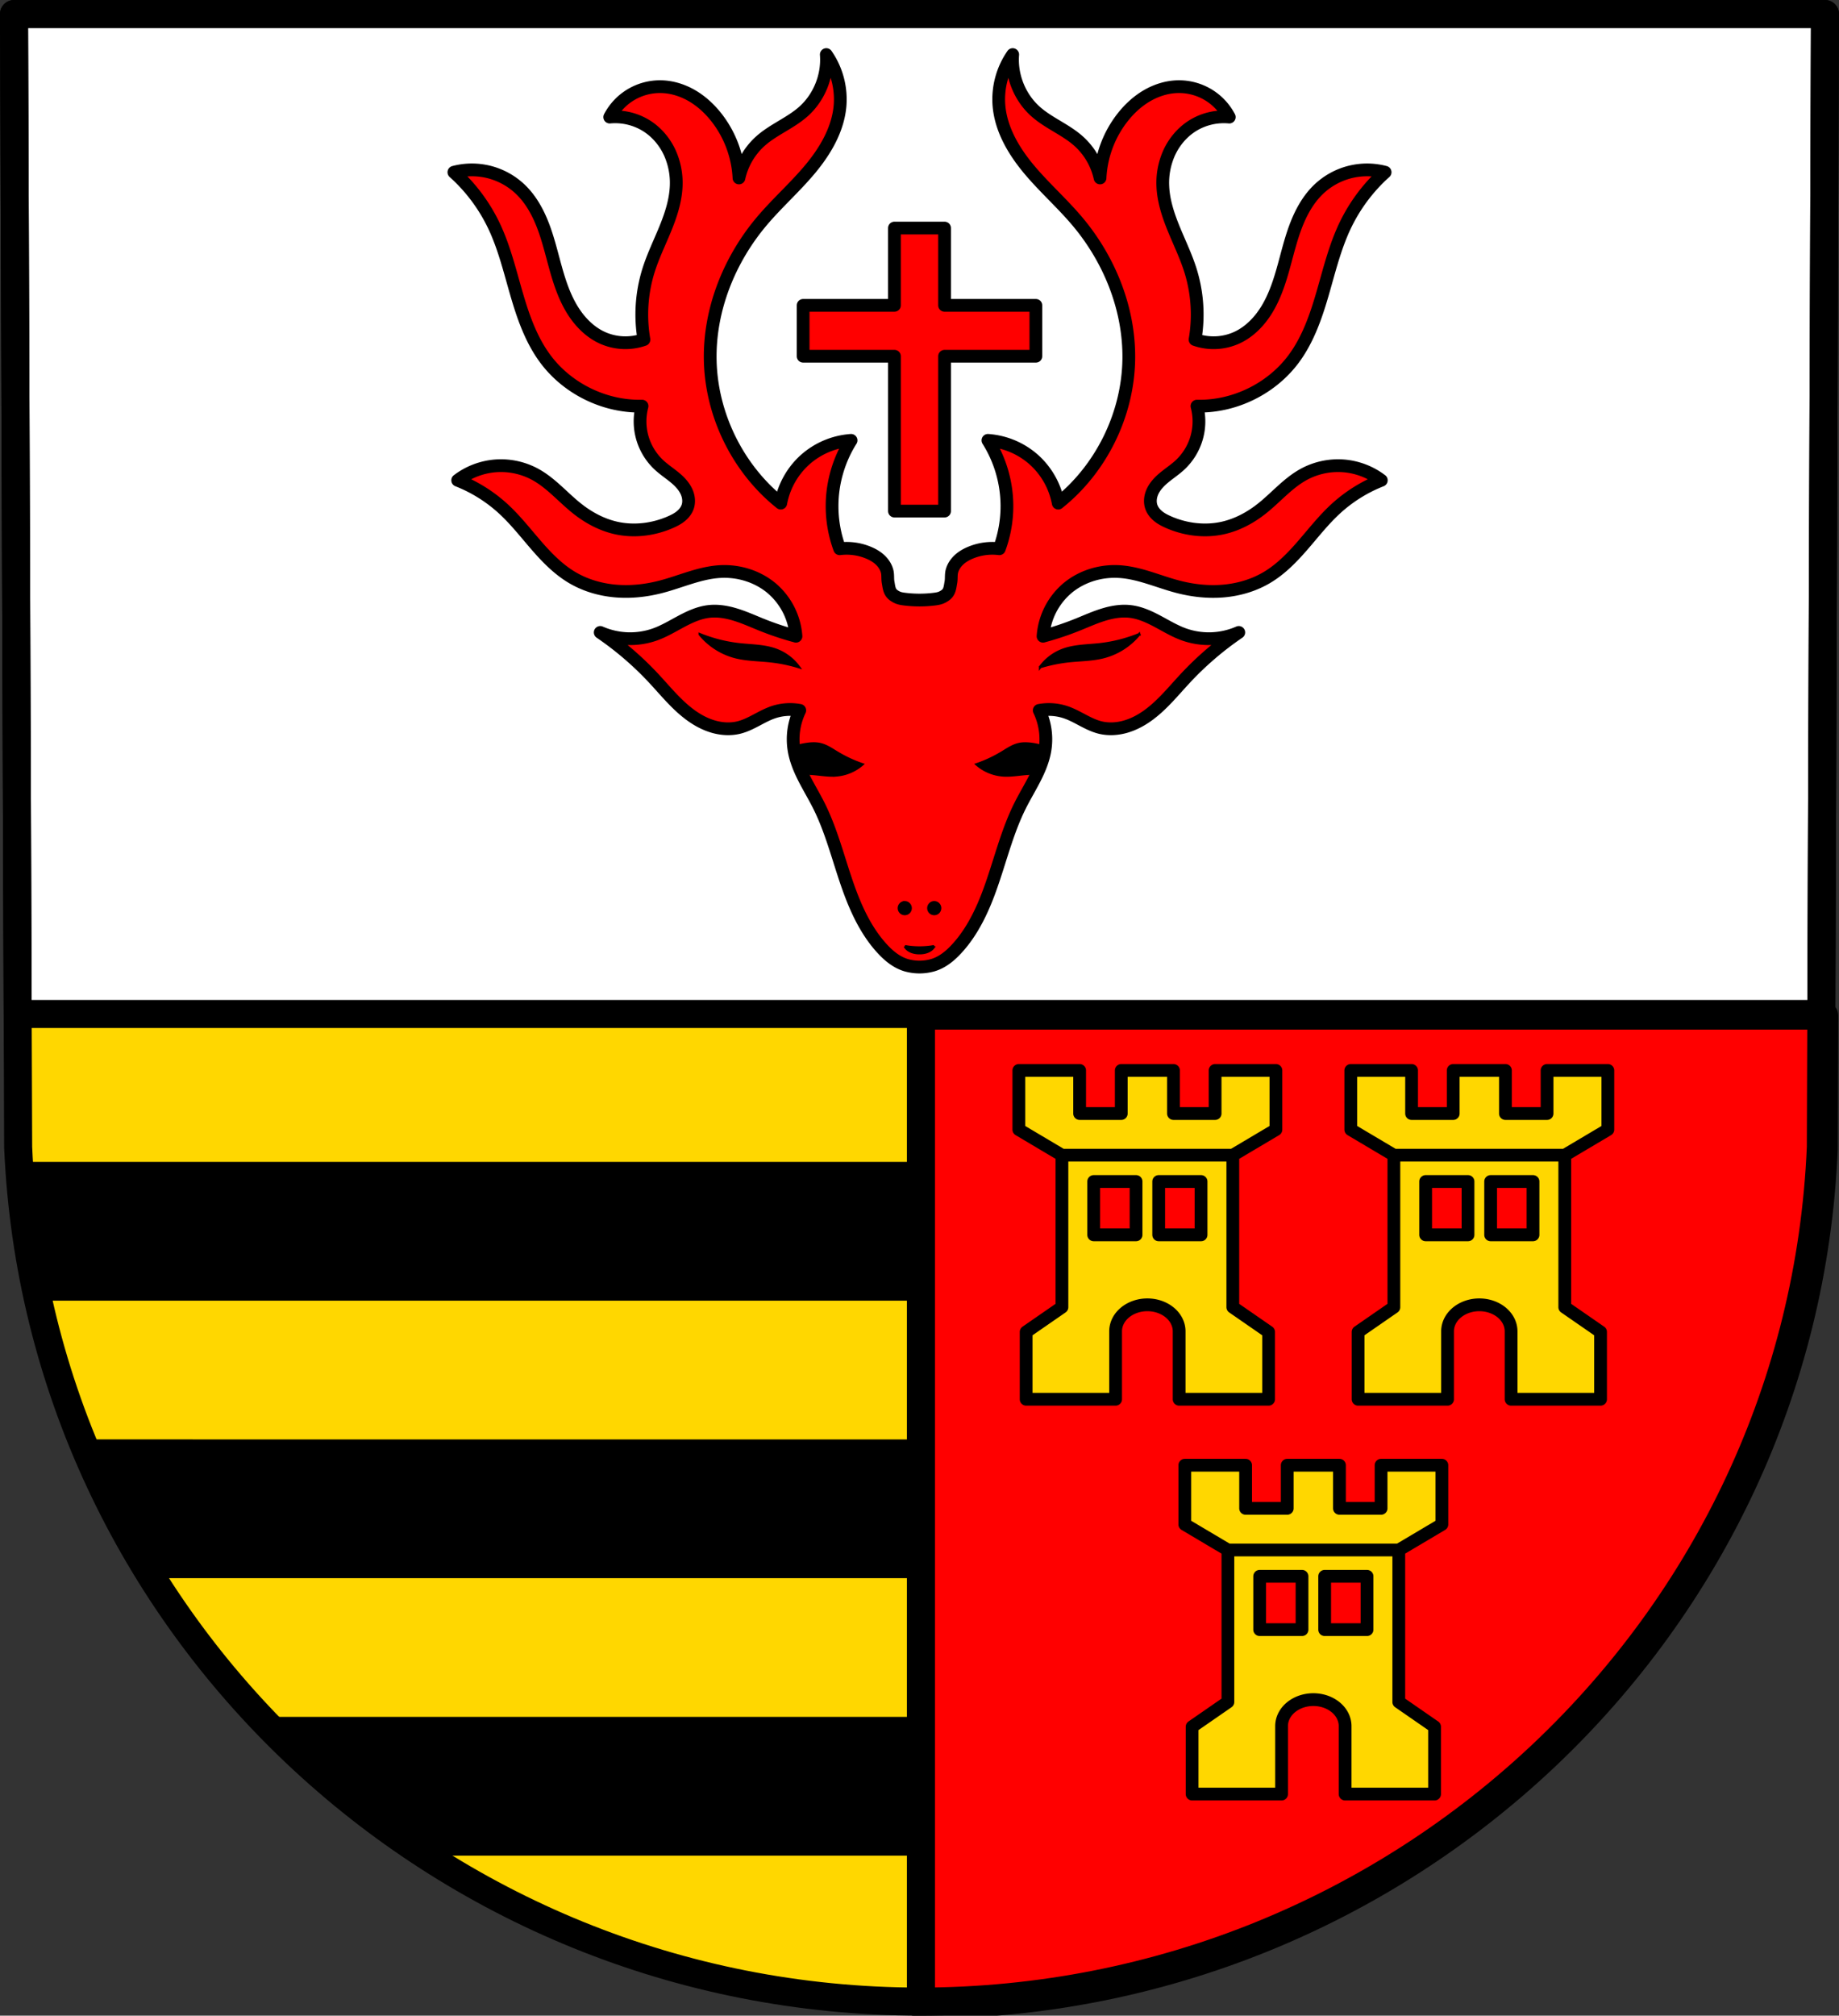 <svg xmlns="http://www.w3.org/2000/svg" width="721.64" height="790.487" viewBox="0 0 190.934 209.15"><rect x="0" y="0" width="190.934" height="209.15" fill="#333333" stroke="none"/><path d="m196.099 7.61-.43 117.58c-2.093 49.46-43.44 88.631-93.582 88.659-50.097-.06-91.46-39.246-93.582-88.658L8.075 7.61h94.01Z" style="fill:gold;fill-opacity:1;fill-rule:evenodd;stroke:none;stroke-width:2.91;stroke-linecap:round;stroke-linejoin:round;stroke-miterlimit:4;stroke-dasharray:none;stroke-opacity:1" transform="translate(-6.62 -6.155)"/><path d="m8.075 7.61.38 103.76H195.72l.379-103.76h-94.014z" style="fill:#fff;fill-opacity:1;stroke:#000;stroke-width:2.91;stroke-linecap:round;stroke-linejoin:round;stroke-miterlimit:4;stroke-dasharray:none;stroke-opacity:1" transform="translate(-6.62 -6.155)"/><path d="M360.82 397.662v387.324c189.514-.104 345.786-148.154 353.696-335.088l.191-52.236z" style="fill:red;fill-opacity:1;stroke:#000;stroke-width:11;stroke-linecap:round;stroke-linejoin:round;stroke-miterlimit:4;stroke-dasharray:none;stroke-opacity:1" transform="scale(.265)"/><path d="M7.383 454.965a345.5 345.5 0 0 0 7.469 54.326H360.82v-54.326zm24.226 108.654a347 347 0 0 0 27.594 54.326H360.82V563.62zm69.37 108.652a356.3 356.3 0 0 0 64.562 54.327h195.28V672.27z" style="fill:#000;fill-opacity:1;stroke:none;stroke-width:.926;stroke-linecap:round;stroke-linejoin:round;stroke-miterlimit:4;stroke-dasharray:none;stroke-opacity:1" transform="scale(.265)"/><path d="m196.099 7.61-.43 117.58c-2.093 49.46-43.44 88.631-93.582 88.659-50.097-.06-91.46-39.246-93.582-88.658L8.075 7.61h94.01Z" style="fill:none;fill-rule:evenodd;stroke:#000;stroke-width:2.91;stroke-linecap:round;stroke-linejoin:round;stroke-miterlimit:4;stroke-dasharray:none;stroke-opacity:1" transform="translate(-6.62 -6.155)"/><g style="stroke:#000;stroke-opacity:1;stroke-width:1.323;stroke-miterlimit:4;stroke-dasharray:none;stroke-linejoin:round"><g style="stroke:#000;stroke-opacity:1;stroke-width:1.323;stroke-miterlimit:4;stroke-dasharray:none;stroke-linejoin:round"><g style="stroke:#000;stroke-opacity:1;stroke-width:1.323;stroke-miterlimit:4;stroke-dasharray:none;stroke-linejoin:round"><path d="M-283.836 602.217v59.513l-14.02 9.694v26.357h35.05v-26.61a12.446 10.372 0 0 1 12.447-10.37 12.446 10.372 0 0 1 12.447 10.37v26.61h35.049v-26.357l-14.02-9.694v-59.513Zm12.447 10.3h16.596v20.887h-16.596zm25.465 0h16.596v20.887h-16.596zM-300.717 569.025v23.176l16.881 10.016h66.953l16.881-10.016v-23.176h-23.82v16.883h-16.309v-16.883h-20.459v16.883h-16.308v-16.883z" style="fill:gold;fill-opacity:1;stroke:#000;stroke-width:5;stroke-linecap:round;stroke-linejoin:round;stroke-miterlimit:4;stroke-dasharray:none;stroke-opacity:1" transform="matrix(.265 0 0 .265 185.471 -39.72)"/></g><g style="stroke:#000;stroke-opacity:1;stroke-width:1.323;stroke-miterlimit:4;stroke-dasharray:none;stroke-linejoin:round"><path d="M-283.836 602.217v59.513l-14.02 9.694v26.357h35.05v-26.61a12.446 10.372 0 0 1 12.447-10.37 12.446 10.372 0 0 1 12.447 10.37v26.61h35.049v-26.357l-14.02-9.694v-59.513Zm12.447 10.3h16.596v20.887h-16.596zm25.465 0h16.596v20.887h-16.596zM-300.717 569.025v23.176l16.881 10.016h66.953l16.881-10.016v-23.176h-23.82v16.883h-16.309v-16.883h-20.459v16.883h-16.308v-16.883z" style="fill:gold;fill-opacity:1;stroke:#000;stroke-width:5;stroke-linecap:round;stroke-linejoin:round;stroke-miterlimit:4;stroke-dasharray:none;stroke-opacity:1" transform="matrix(.265 0 0 .265 219.936 -39.72)"/></g></g><g style="stroke:#000;stroke-opacity:1;stroke-width:1.323;stroke-miterlimit:4;stroke-dasharray:none;stroke-linejoin:round"><path d="M-283.836 602.217v59.513l-14.02 9.694v26.357h35.05v-26.61a12.446 10.372 0 0 1 12.447-10.37 12.446 10.372 0 0 1 12.447 10.37v26.61h35.049v-26.357l-14.02-9.694v-59.513Zm12.447 10.3h16.596v20.887h-16.596zm25.465 0h16.596v20.887h-16.596zM-300.717 569.025v23.176l16.881 10.016h66.953l16.881-10.016v-23.176h-23.82v16.883h-16.309v-16.883h-20.459v16.883h-16.308v-16.883z" style="fill:gold;fill-opacity:1;stroke:#000;stroke-width:5;stroke-linecap:round;stroke-linejoin:round;stroke-miterlimit:4;stroke-dasharray:none;stroke-opacity:1" transform="matrix(.265 0 0 .265 202.703 1.246)"/></g></g><path d="M99.484 29.818v8.021h-9.479v5.28h9.48v16.068h5.205V43.12h9.479v-5.28h-9.479v-8.022z" style="fill:red;fill-opacity:1;stroke:#000;stroke-width:1.323;stroke-linecap:round;stroke-linejoin:round;stroke-miterlimit:4;stroke-dasharray:none;stroke-opacity:1" transform="translate(-6.62 -6.155)"/><path d="M92.41 11.817c.174 2.187-.725 4.433-2.359 5.896-1.354 1.212-3.128 1.875-4.483 3.086a7.22 7.22 0 0 0-2.225 3.82 11.06 11.06 0 0 0-2.368-6.314c-.7-.882-1.542-1.658-2.515-2.223s-2.082-.913-3.207-.934a5.9 5.9 0 0 0-3.113.822 5.9 5.9 0 0 0-2.215 2.335 6.13 6.13 0 0 1 3.946.986c.998.664 1.79 1.624 2.29 2.712a7.6 7.6 0 0 1 .662 3.5c-.07 1.536-.566 3.02-1.15 4.442-.585 1.423-1.263 2.81-1.723 4.278a15.34 15.34 0 0 0-.473 7.168 5.83 5.83 0 0 1-4.341-.198c-1.309-.603-2.354-1.686-3.106-2.916s-1.232-2.605-1.63-3.99c-.433-1.505-.778-3.039-1.32-4.508-.541-1.47-1.297-2.894-2.429-3.976a7.3 7.3 0 0 0-3.22-1.791 7.3 7.3 0 0 0-3.686.015 17.7 17.7 0 0 1 4.144 5.525c1.069 2.236 1.652 4.666 2.342 7.046s1.515 4.771 2.986 6.766c2.304 3.124 6.181 5.024 10.063 4.932a6.2 6.2 0 0 0 .038 3.306 6.2 6.2 0 0 0 1.737 2.811c.688.637 1.518 1.113 2.165 1.79.324.34.601.731.76 1.172.157.442.189.936.035 1.38-.134.384-.401.713-.719.97-.317.256-.683.444-1.057.608-1.787.783-3.822 1.032-5.722.591-1.444-.335-2.781-1.055-3.946-1.973-1.472-1.159-2.702-2.644-4.341-3.551a7.47 7.47 0 0 0-4.133-.908 7.47 7.47 0 0 0-3.957 1.5 15.3 15.3 0 0 1 4.735 2.96c1.238 1.136 2.278 2.467 3.378 3.738s2.284 2.5 3.726 3.365c1.369.82 2.939 1.285 4.529 1.425s3.2-.037 4.745-.439c2.043-.53 4.009-1.455 6.116-1.578 1.922-.112 3.893.49 5.367 1.728a7.22 7.22 0 0 1 2.526 4.98 31 31 0 0 1-3.552-1.184c-.892-.357-1.768-.756-2.685-1.041-.917-.286-1.886-.456-2.84-.34-1 .122-1.934.55-2.823 1.024-.889.473-1.755 1-2.702 1.344a7.74 7.74 0 0 1-5.722-.197 33 33 0 0 1 5.526 4.735c1.23 1.316 2.366 2.744 3.816 3.813.725.534 1.528.974 2.393 1.225s1.795.31 2.67.093c1.26-.313 2.322-1.161 3.55-1.58.884-.3 1.846-.368 2.763-.197a6.9 6.9 0 0 0-.591 4.144c.353 2.07 1.621 3.846 2.564 5.723 1.637 3.256 2.318 6.908 3.75 10.26.77 1.806 1.774 3.554 3.156 4.932.608.606 1.348 1.142 2.17 1.382a5.04 5.04 0 0 0 2.763 0c.824-.24 1.564-.776 2.17-1.382 1.383-1.378 2.387-3.126 3.158-4.933 1.43-3.351 2.113-7.003 3.749-10.26.943-1.876 2.212-3.651 2.565-5.722a6.9 6.9 0 0 0-.592-4.144 5.5 5.5 0 0 1 2.762.198c1.23.418 2.292 1.266 3.552 1.579.874.216 1.804.158 2.67-.093.864-.251 1.667-.69 2.392-1.225 1.45-1.069 2.586-2.497 3.817-3.813a33 33 0 0 1 5.525-4.735 7.74 7.74 0 0 1-5.722.197c-.946-.344-1.813-.87-2.702-1.344-.888-.474-1.824-.902-2.823-1.024-.954-.116-1.922.054-2.84.34-.916.285-1.794.684-2.685 1.041q-1.74.698-3.551 1.184a7.22 7.22 0 0 1 2.526-4.98c1.473-1.238 3.444-1.84 5.366-1.728 2.107.123 4.074 1.047 6.117 1.578 1.545.402 3.155.58 4.745.44 1.59-.141 3.16-.605 4.529-1.426 1.441-.864 2.624-2.095 3.724-3.365s2.14-2.602 3.378-3.739a15.3 15.3 0 0 1 4.736-2.959 7.47 7.47 0 0 0-3.957-1.5 7.47 7.47 0 0 0-4.133.908c-1.639.907-2.869 2.392-4.34 3.551-1.165.918-2.502 1.638-3.947 1.973-1.9.441-3.935.192-5.722-.591-.373-.164-.74-.352-1.057-.608-.317-.257-.585-.586-.719-.97-.154-.444-.122-.938.036-1.38s.435-.832.759-1.171c.647-.678 1.477-1.154 2.165-1.79a6.2 6.2 0 0 0 1.737-2.812 6.2 6.2 0 0 0 .039-3.306c3.881.092 7.758-1.808 10.063-4.932 1.47-1.995 2.296-4.385 2.986-6.766.69-2.38 1.273-4.81 2.341-7.046 1-2.09 2.417-3.98 4.144-5.525a7.3 7.3 0 0 0-3.685-.015 7.3 7.3 0 0 0-3.221 1.79c-1.132 1.083-1.887 2.507-2.429 3.977s-.887 3.003-1.32 4.508c-.399 1.385-.878 2.761-1.63 3.99s-1.797 2.313-3.105 2.916a5.83 5.83 0 0 1-4.342.198 15.34 15.34 0 0 0-.474-7.168c-.46-1.467-1.136-2.855-1.72-4.278s-1.083-2.906-1.151-4.442a7.6 7.6 0 0 1 .66-3.5c.502-1.088 1.293-2.048 2.291-2.712a6.13 6.13 0 0 1 3.946-.986 5.9 5.9 0 0 0-2.215-2.335 5.9 5.9 0 0 0-3.112-.822c-1.126.021-2.234.369-3.207.934-.974.565-1.816 1.341-2.515 2.223a11.06 11.06 0 0 0-2.368 6.314 7.22 7.22 0 0 0-2.226-3.82c-1.355-1.21-3.13-1.874-4.483-3.086-1.634-1.463-2.533-3.71-2.359-5.896a8.15 8.15 0 0 0-1.428 5.289c.203 2.46 1.52 4.698 3.1 6.593 1.582 1.895 3.447 3.536 5.038 5.423 3.362 3.988 5.43 9.137 5.341 14.353-.097 5.711-2.858 11.322-7.324 14.884a8.03 8.03 0 0 0-2.565-4.537 8.03 8.03 0 0 0-4.735-1.974 12.86 12.86 0 0 1 1.973 6.709 12.8 12.8 0 0 1-.79 4.538 5.9 5.9 0 0 0-2.96.395c-.447.183-.875.424-1.229.753-.354.328-.631.75-.744 1.22-.086.362-.028.745-.095 1.11-.066.361-.096.755-.3 1.06-.144.218-.38.372-.614.488-.236.118-.505.165-.766.198a12.6 12.6 0 0 1-3.158 0c-.261-.033-.53-.08-.766-.198-.234-.116-.47-.27-.614-.488-.204-.306-.234-.699-.3-1.06-.066-.365-.009-.748-.095-1.11-.113-.47-.39-.892-.744-1.22-.354-.33-.782-.57-1.23-.753a5.9 5.9 0 0 0-2.96-.395 12.8 12.8 0 0 1-.788-4.538c.02-2.361.712-4.713 1.973-6.709a8.03 8.03 0 0 0-4.736 1.974 8.03 8.03 0 0 0-2.565 4.537c-4.465-3.562-7.226-9.173-7.324-14.884-.089-5.216 1.98-10.365 5.342-14.353 1.59-1.887 3.456-3.528 5.036-5.423 1.581-1.895 2.899-4.134 3.102-6.593a8.15 8.15 0 0 0-1.429-5.289" style="fill:red;stroke:#000;stroke-width:1.323;stroke-linecap:round;stroke-linejoin:round;stroke-miterlimit:4;stroke-dasharray:none;stroke-opacity:1;fill-opacity:1" transform="translate(-6.62 -6.155)"/><path d="M79.275 71.97a7.06 7.06 0 0 0 3.658 2.351c1.19.31 2.437.303 3.66.436 1.003.108 1.996.313 2.961.61a5.13 5.13 0 0 0-2.265-1.743c-1.236-.481-2.601-.462-3.92-.61a15.3 15.3 0 0 1-4.094-1.045zm45.624 0a15.3 15.3 0 0 1-4.094 1.045c-1.319.147-2.683.128-3.92.61-.9.35-1.696.962-2.265 1.741a16 16 0 0 1 2.962-.61c1.223-.132 2.469-.124 3.659-.435a7.06 7.06 0 0 0 3.658-2.352zM91.095 83.305c-.393 0-.79.063-1.177.14-.3.06-.601.128-.903.183q.019.191.05.381c.145.852.449 1.653.817 2.433q.087-.008.172-.013c1.133-.062 2.265.263 3.397.175a4.7 4.7 0 0 0 2.7-1.133 13.6 13.6 0 0 1-2.613-1.22c-.558-.337-1.108-.721-1.742-.871a3 3 0 0 0-.701-.075zm21.983 0c-.235 0-.47.02-.7.075-.635.15-1.183.534-1.742.871-.824.498-1.702.908-2.613 1.22a4.7 4.7 0 0 0 2.7 1.133c1.133.088 2.264-.237 3.398-.175l.17.013c.37-.78.673-1.58.818-2.433.022-.126.036-.254.05-.381-.302-.055-.603-.123-.904-.183a6 6 0 0 0-1.176-.14zm-12.521 16.48a.6.6 0 0 0-.602.603.6.6 0 0 0 .602.602.6.6 0 0 0 .602-.602.6.6 0 0 0-.602-.602zm3.06 0a.6.6 0 0 0-.601.603.6.6 0 0 0 .602.602.6.6 0 0 0 .602-.602.6.6 0 0 0-.602-.602zm-3.043 4.559c.112.228.348.429.655.555.256.104.558.158.858.151.3.007.603-.047.858-.151.307-.126.544-.327.656-.555a8.6 8.6 0 0 1-3.027 0z" style="fill:#000;stroke:#000;stroke-width:.265px;stroke-linecap:butt;stroke-linejoin:miter;stroke-opacity:1" transform="translate(-6.62 -6.155)"/></svg>